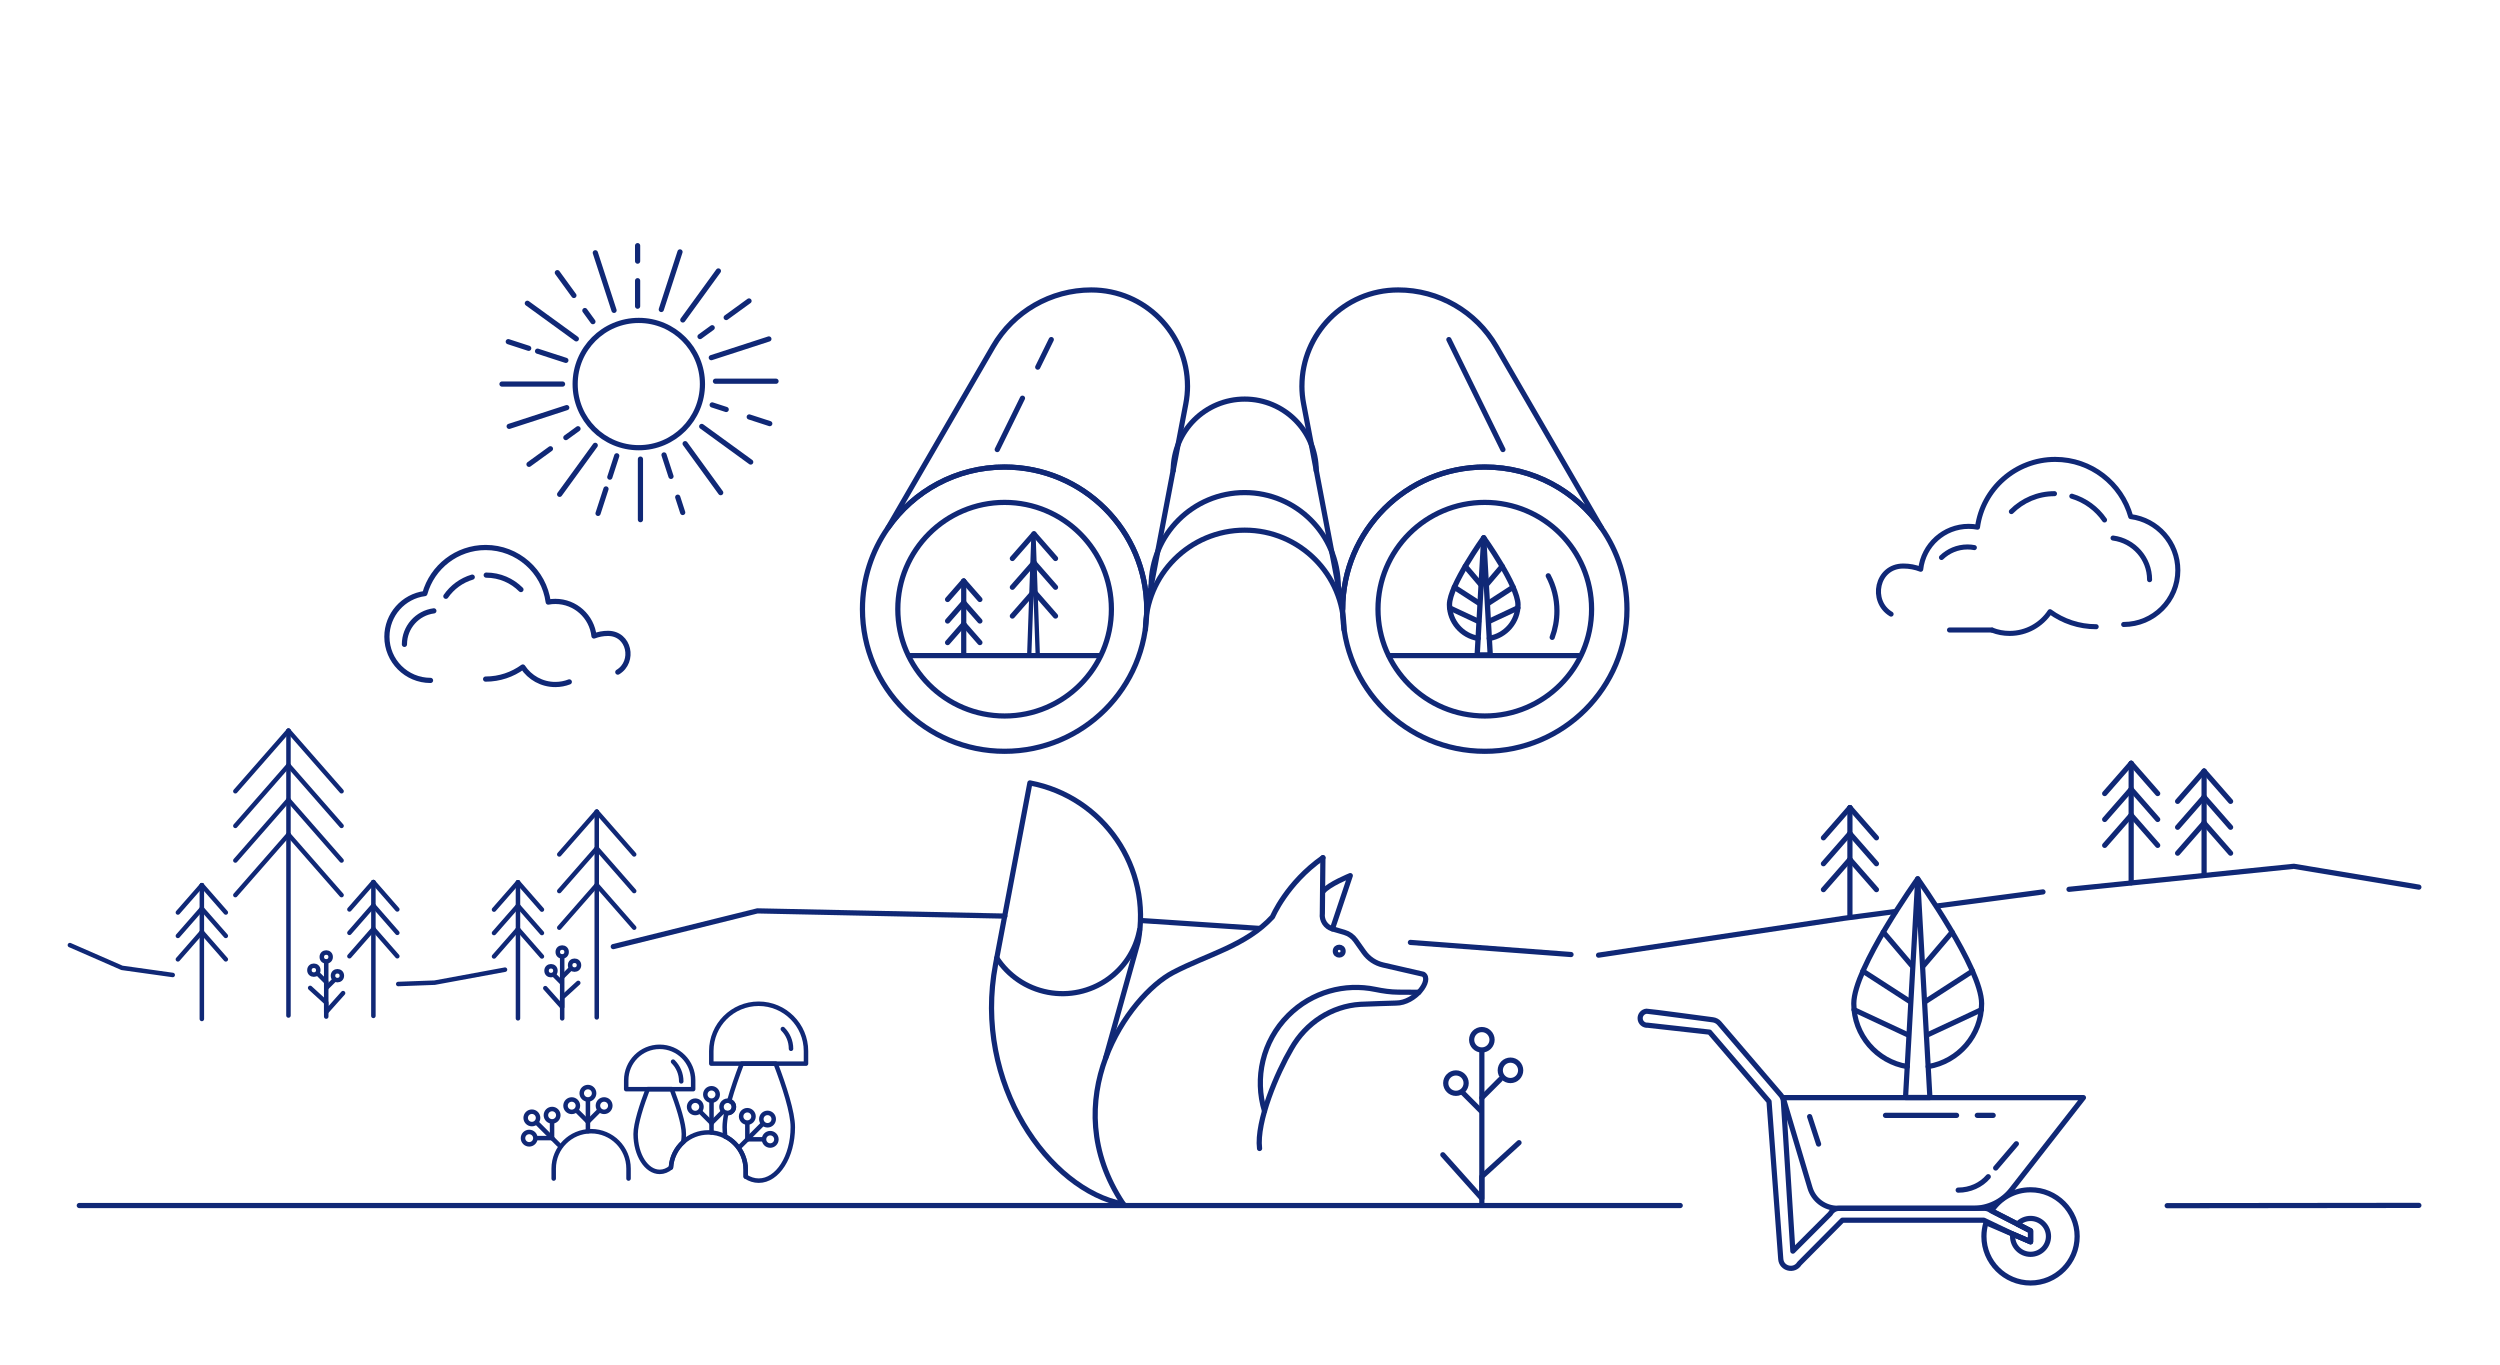 <?xml version="1.0" encoding="UTF-8"?> <svg xmlns="http://www.w3.org/2000/svg" id="Ebene_2" data-name="Ebene 2" viewBox="0 0 960 524"><defs><style> .cls-1 { stroke-width: 2px; } .cls-1, .cls-2, .cls-3, .cls-4, .cls-5, .cls-6 { fill: none; stroke: #102876; stroke-linecap: round; stroke-linejoin: round; } .cls-2 { stroke-width: 2.05px; } .cls-3 { stroke-width: 1.94px; } .cls-4 { stroke-width: 1.66px; } .cls-5 { stroke-width: 1.73px; } .cls-6 { stroke-width: 1.73px; } </style></defs><line class="cls-1" x1="30.45" y1="462.92" x2="645.2" y2="462.92"></line><line class="cls-1" x1="832.2" y1="462.98" x2="928.84" y2="462.87"></line><line class="cls-3" x1="748.61" y1="241.92" x2="764.9" y2="241.92"></line><path class="cls-3" d="m726.18,235.82c-8.22-4.92-5.57-18.46,4.68-18.46,2.36,0,4.61.43,6.69,1.24,1.02-9.26,8.88-16.48,18.42-16.48,1.16,0,2.3.1,3.39.32,2-14.7,14.6-26.03,29.84-26.03,13.8,0,25.44,9.3,29,21.97,10.22,1.31,18.09,10.05,18.09,20.62,0,11.48-9.3,20.8-20.8,20.8"></path><path class="cls-3" d="m811.41,206.61c7.92,1.02,14.03,7.8,14.03,15.99"></path><path class="cls-3" d="m795.58,190.54c5.16,1.53,9.57,4.8,12.56,9.13"></path><path class="cls-3" d="m772.37,196.45c4.23-4.25,10.08-6.88,16.55-6.88"></path><path class="cls-3" d="m745.53,214.08c2.59-2.5,6.11-4.05,9.99-4.05.9,0,1.78.08,2.63.25"></path><path class="cls-3" d="m804.93,240.66c-6.63,0-12.76-2.14-17.73-5.77-3.32,5.03-9.02,8.34-15.5,8.34-2.35,0-4.61-.43-6.67-1.24"></path><polyline class="cls-1" points="235.5 363.5 290.85 349.78 385.85 351.78"></polyline><polyline class="cls-1" points="794.5 341.5 880.84 332.66 928.84 340.66"></polyline><line class="cls-1" x1="744.17" y1="347.85" x2="784.5" y2="342.5"></line><polyline class="cls-1" points="613.85 366.78 707.84 352.66 727.89 350.01"></polyline><g><line class="cls-1" x1="818.37" y1="293.1" x2="818.37" y2="338.99"></line><g><g><line class="cls-1" x1="808.2" y1="304.72" x2="818.37" y2="293.1"></line><line class="cls-1" x1="828.55" y1="304.72" x2="818.37" y2="293.1"></line></g><g><line class="cls-1" x1="808.2" y1="314.67" x2="818.37" y2="303.05"></line><line class="cls-1" x1="828.55" y1="314.67" x2="818.37" y2="303.05"></line></g><g><line class="cls-1" x1="808.2" y1="324.62" x2="818.37" y2="313"></line><line class="cls-1" x1="828.55" y1="324.62" x2="818.37" y2="313"></line></g></g></g><g><line class="cls-1" x1="846.37" y1="296.1" x2="846.37" y2="335.99"></line><g><g><line class="cls-1" x1="836.2" y1="307.72" x2="846.37" y2="296.1"></line><line class="cls-1" x1="856.55" y1="307.72" x2="846.37" y2="296.1"></line></g><g><line class="cls-1" x1="836.2" y1="317.67" x2="846.37" y2="306.05"></line><line class="cls-1" x1="856.55" y1="317.67" x2="846.37" y2="306.05"></line></g><g><line class="cls-1" x1="836.2" y1="327.62" x2="846.37" y2="316"></line><line class="cls-1" x1="856.55" y1="327.62" x2="846.37" y2="316"></line></g></g></g><g><line class="cls-1" x1="710.37" y1="310.1" x2="710.37" y2="351.99"></line><g><g><line class="cls-1" x1="700.2" y1="321.72" x2="710.37" y2="310.1"></line><line class="cls-1" x1="720.55" y1="321.72" x2="710.37" y2="310.1"></line></g><g><line class="cls-1" x1="700.2" y1="331.67" x2="710.37" y2="320.05"></line><line class="cls-1" x1="720.55" y1="331.67" x2="710.37" y2="320.05"></line></g><g><line class="cls-1" x1="700.2" y1="341.62" x2="710.37" y2="330"></line><line class="cls-1" x1="720.55" y1="341.62" x2="710.37" y2="330"></line></g></g></g><g><g><line class="cls-6" x1="131.16" y1="303.84" x2="110.77" y2="280.58"></line><line class="cls-6" x1="90.38" y1="303.84" x2="110.77" y2="280.58"></line></g><g><line class="cls-6" x1="131.16" y1="317.14" x2="110.77" y2="293.87"></line><line class="cls-6" x1="90.38" y1="317.14" x2="110.77" y2="293.87"></line></g><g><line class="cls-6" x1="131.16" y1="330.43" x2="110.77" y2="307.16"></line><line class="cls-6" x1="90.38" y1="330.43" x2="110.77" y2="307.16"></line></g><g><line class="cls-6" x1="131.16" y1="343.72" x2="110.77" y2="320.45"></line><line class="cls-6" x1="90.38" y1="343.72" x2="110.77" y2="320.45"></line></g></g><line class="cls-5" x1="110.77" y1="280.58" x2="110.77" y2="389.96"></line><g><g><line class="cls-6" x1="152.57" y1="349.22" x2="143.38" y2="338.72"></line><line class="cls-6" x1="134.18" y1="349.22" x2="143.38" y2="338.72"></line></g><g><line class="cls-6" x1="152.57" y1="358.21" x2="143.38" y2="347.71"></line><line class="cls-6" x1="134.18" y1="358.21" x2="143.38" y2="347.71"></line></g><g><line class="cls-6" x1="152.57" y1="367.2" x2="143.38" y2="356.71"></line><line class="cls-6" x1="134.18" y1="367.2" x2="143.38" y2="356.71"></line></g></g><line class="cls-6" x1="143.38" y1="338.72" x2="143.38" y2="390.1"></line><line class="cls-6" x1="125.27" y1="369.56" x2="125.27" y2="390.37"></line><polyline class="cls-6" points="131.74 381.36 125.27 388.61 125.27 384.99 119.1 379.36"></polyline><line class="cls-6" x1="125.27" y1="377.11" x2="122.21" y2="374.06"></line><line class="cls-6" x1="125.42" y1="379.27" x2="128.47" y2="376.22"></line><circle class="cls-6" cx="120.52" cy="372.55" r="1.7"></circle><circle class="cls-6" cx="125.27" cy="367.47" r="1.7"></circle><circle class="cls-6" cx="129.57" cy="374.67" r="1.7"></circle><polyline class="cls-6" points="193.92 372.35 166.9 377.34 152.92 377.86"></polyline><g><line class="cls-1" x1="206.42" y1="134.85" x2="217.29" y2="138.38"></line><line class="cls-1" x1="195.18" y1="131.2" x2="203.02" y2="133.75"></line><line class="cls-1" x1="192.77" y1="147.48" x2="216.02" y2="147.48"></line><line class="cls-1" x1="195.52" y1="163.72" x2="217.63" y2="156.53"></line><line class="cls-1" x1="203.14" y1="178.3" x2="211.37" y2="172.33"></line><circle class="cls-1" cx="245.3" cy="147.48" r="24.44"></circle><line class="cls-1" x1="244.84" y1="107.79" x2="244.84" y2="117.58"></line><line class="cls-1" x1="244.84" y1="94.33" x2="244.84" y2="100.28"></line><line class="cls-1" x1="228.6" y1="97.07" x2="235.79" y2="119.18"></line><line class="cls-1" x1="224.59" y1="119.25" x2="227.68" y2="123.51"></line><line class="cls-1" x1="214.02" y1="104.7" x2="220.38" y2="113.46"></line><line class="cls-1" x1="202.5" y1="116.46" x2="221.31" y2="130.12"></line><line class="cls-1" x1="217.29" y1="168.03" x2="221.95" y2="164.64"></line><line class="cls-1" x1="214.9" y1="189.82" x2="228.57" y2="171.01"></line><line class="cls-1" x1="234.17" y1="183.23" x2="236.83" y2="175.03"></line><line class="cls-1" x1="229.65" y1="197.14" x2="232.7" y2="187.75"></line><line class="cls-1" x1="245.93" y1="199.55" x2="245.93" y2="176.3"></line><line class="cls-1" x1="257.66" y1="182.93" x2="254.98" y2="174.69"></line><line class="cls-1" x1="262.16" y1="196.8" x2="260.25" y2="190.92"></line><line class="cls-1" x1="276.75" y1="189.18" x2="263.09" y2="170.37"></line><line class="cls-1" x1="288.27" y1="177.42" x2="269.46" y2="163.75"></line><line class="cls-1" x1="278.86" y1="157.24" x2="273.48" y2="155.49"></line><line class="cls-1" x1="295.59" y1="162.67" x2="287.71" y2="160.11"></line><line class="cls-1" x1="297.99" y1="146.39" x2="274.74" y2="146.39"></line><line class="cls-1" x1="295.25" y1="130.16" x2="273.14" y2="137.34"></line><line class="cls-1" x1="273.48" y1="125.85" x2="268.81" y2="129.24"></line><line class="cls-1" x1="287.62" y1="115.57" x2="278.86" y2="121.93"></line><line class="cls-1" x1="275.86" y1="104.05" x2="262.2" y2="122.86"></line><line class="cls-1" x1="261.12" y1="96.73" x2="253.94" y2="118.84"></line></g><g><g><line class="cls-6" x1="86.71" y1="350.4" x2="77.51" y2="339.9"></line><line class="cls-6" x1="68.31" y1="350.4" x2="77.51" y2="339.9"></line></g><g><line class="cls-6" x1="86.71" y1="359.39" x2="77.51" y2="348.9"></line><line class="cls-6" x1="68.31" y1="359.39" x2="77.51" y2="348.9"></line></g><g><line class="cls-6" x1="86.71" y1="368.39" x2="77.51" y2="357.89"></line><line class="cls-6" x1="68.31" y1="368.39" x2="77.51" y2="357.89"></line></g></g><line class="cls-6" x1="77.51" y1="339.9" x2="77.51" y2="391.28"></line><polyline class="cls-6" points="66.32 374.39 46.84 371.66 26.84 362.92"></polyline><path class="cls-1" d="m237.24,258.09c6.62-3.97,4.48-14.87-3.77-14.87-1.9,0-3.71.35-5.38,1-.82-7.46-7.15-13.28-14.84-13.28-.94,0-1.85.08-2.73.26-1.61-11.84-11.75-20.96-24.03-20.96-11.12,0-20.49,7.49-23.35,17.69-8.23,1.06-14.57,8.1-14.57,16.6,0,9.25,7.49,16.75,16.75,16.75"></path><path class="cls-1" d="m166.6,234.57c-6.38.82-11.3,6.28-11.3,12.87"></path><path class="cls-1" d="m181.34,221.62c-4.16,1.24-7.71,3.87-10.12,7.35"></path><path class="cls-1" d="m200.04,226.39c-3.41-3.42-8.12-5.54-13.33-5.54"></path><path class="cls-1" d="m186.48,260.77c5.34,0,10.27-1.73,14.28-4.64,2.67,4.05,7.26,6.72,12.48,6.72,1.89,0,3.71-.35,5.37-1"></path><g><line class="cls-1" x1="569.03" y1="404.1" x2="569.03" y2="462.26"></line><polyline class="cls-1" points="554.05 443.43 569.03 460.2 569.03 451.82 583.3 438.79"></polyline><line class="cls-1" x1="569.03" y1="421.57" x2="576.09" y2="414.51"></line><line class="cls-1" x1="568.67" y1="426.58" x2="561.61" y2="419.51"></line><circle class="cls-1" cx="580.02" cy="411.01" r="3.92"></circle><circle class="cls-1" cx="569.03" cy="399.27" r="3.92"></circle><circle class="cls-1" cx="559.08" cy="415.92" r="3.92"></circle></g><line class="cls-1" x1="541.6" y1="361.89" x2="603.27" y2="366.54"></line><line class="cls-1" x1="438.5" y1="353.5" x2="483.5" y2="356.5"></line><path class="cls-1" d="m442.03,225.08c0-19.85,16.09-35.93,35.93-35.93s35.93,16.09,35.93,35.93"></path><path class="cls-1" d="m439.86,241.69c0-21.04,17.06-38.11,38.11-38.11s38.11,17.06,38.11,38.11"></path><path class="cls-1" d="m450.51,180.71c0-15.17,12.29-27.46,27.46-27.46s27.46,12.29,27.46,27.46"></path><path class="cls-1" d="m440.35,233.93c0,30.12-24.45,54.57-54.6,54.57s-54.57-24.45-54.57-54.57c0-11.59,3.61-22.3,9.74-31.12l.05-.08c9.85-14.14,26.24-23.39,44.77-23.39,30.15,0,54.6,24.45,54.6,54.59Z"></path><path class="cls-1" d="m456.01,148.19c0,2.31-.22,4.64-.68,7l-14.98,78.74c0-30.15-24.45-54.59-54.6-54.59-18.53,0-34.92,9.25-44.77,23.39l40.4-69.68c7.79-13.43,22.14-21.71,37.66-21.71,20.78,0,36.96,16.93,36.96,36.85Z"></path><circle class="cls-1" cx="570.16" cy="233.93" r="41.01"></circle><path class="cls-1" d="m515.58,233.93c0,30.12,24.45,54.57,54.6,54.57s54.57-24.45,54.57-54.57c0-11.59-3.61-22.3-9.74-31.12l-.05-.08c-9.85-14.14-26.24-23.39-44.77-23.39-30.15,0-54.6,24.45-54.6,54.59Z"></path><path class="cls-1" d="m499.93,148.19c0,2.31.22,4.64.68,7l14.98,78.74c0-30.15,24.45-54.59,54.6-54.59,18.53,0,34.92,9.25,44.77,23.39l-40.4-69.68c-7.79-13.43-22.14-21.71-37.66-21.71-20.78,0-36.96,16.93-36.96,36.85Z"></path><line class="cls-1" x1="556.37" y1="130.4" x2="577.12" y2="172.63"></line><line class="cls-1" x1="392.63" y1="152.91" x2="382.94" y2="172.63"></line><line class="cls-1" x1="403.69" y1="130.4" x2="398.49" y2="140.98"></line><polyline class="cls-1" points="349.13 251.74 422.18 251.74 422.18 251.74"></polyline><polyline class="cls-1" points="533.38 251.74 606.11 251.74 606.11 251.74"></polyline><path class="cls-1" d="m594.53,221.11c2.13,4.04,3.33,8.63,3.33,13.51,0,3.56-.64,6.97-1.82,10.13"></path><circle class="cls-1" cx="385.77" cy="233.93" r="41.01"></circle><g><g><g><line class="cls-1" x1="388.75" y1="214.46" x2="397.04" y2="205"></line><line class="cls-1" x1="405.32" y1="214.46" x2="397.04" y2="205"></line></g><g><line class="cls-1" x1="388.75" y1="225.51" x2="397.04" y2="216.05"></line><line class="cls-1" x1="405.32" y1="225.51" x2="397.04" y2="216.05"></line></g><g><line class="cls-1" x1="388.75" y1="236.56" x2="397.04" y2="227.1"></line><line class="cls-1" x1="405.32" y1="236.56" x2="397.04" y2="227.1"></line></g></g><g><g><line class="cls-1" x1="363.87" y1="230.2" x2="370.07" y2="223.12"></line><line class="cls-1" x1="376.28" y1="230.2" x2="370.07" y2="223.12"></line></g><g><line class="cls-1" x1="363.87" y1="238.47" x2="370.07" y2="231.39"></line><line class="cls-1" x1="376.28" y1="238.47" x2="370.07" y2="231.39"></line></g><g><line class="cls-1" x1="363.87" y1="246.75" x2="370.07" y2="239.66"></line><line class="cls-1" x1="376.28" y1="246.75" x2="370.07" y2="239.66"></line></g></g><line class="cls-1" x1="370.07" y1="223.12" x2="370.07" y2="250.96"></line><polyline class="cls-4" points="395.24 251.09 396.05 228.18 396.86 205.26 397.67 228.18 398.48 251.09"></polyline></g><g><polygon class="cls-2" points="569.75 206.67 571 229.08 572.25 251.5 569.75 251.5 567.24 251.5 568.49 229.08 569.75 206.67"></polygon><path class="cls-2" d="m571.9,245.14c6.24-1.03,11-6.45,11-12.98,0-7.26-13.15-25.66-13.15-25.66"></path><line class="cls-2" x1="571.44" y1="231.69" x2="581.02" y2="225.49"></line><line class="cls-2" x1="576.83" y1="217.46" x2="570.99" y2="224.32"></line><line class="cls-2" x1="571.7" y1="238.64" x2="582.83" y2="233.44"></line><path class="cls-2" d="m567.6,245.14c-6.24-1.03-11-6.45-11-12.98,0-7.26,13.15-25.66,13.15-25.66"></path><line class="cls-2" x1="568.05" y1="231.69" x2="558.47" y2="225.49"></line><line class="cls-2" x1="562.67" y1="217.46" x2="568.5" y2="224.32"></line><line class="cls-2" x1="567.79" y1="238.64" x2="556.66" y2="233.44"></line></g><path class="cls-1" d="m797.62,474.77c0,9.88-8,17.9-17.89,17.9s-17.9-8.02-17.9-17.9c0-1.84.28-3.61.79-5.28l10.29,4.41,6.82,2.94v-4.2l-5.01-2.58-9.95-5.1c3.19-4.87,8.7-8.08,14.96-8.08,9.88,0,17.89,8.02,17.89,17.9Z"></path><path class="cls-1" d="m786.62,474.77c0,3.81-3.08,6.89-6.89,6.89s-6.89-3.08-6.89-6.89c0-.29.01-.58.07-.87l6.82,2.94v-4.2l-5.01-2.58c1.25-1.34,3.03-2.18,5.01-2.18,3.81,0,6.89,3.08,6.89,6.89Z"></path><path class="cls-1" d="m684.7,421.49h115.34l-27.63,35.37c-3.51,4.49-8.9,7.12-14.6,7.12h-52.23c-4.87,0-9.16-3.2-10.55-7.87l-10.32-34.62Z"></path><polyline class="cls-1" points="698.34 439.32 696.4 433.37 694.9 428.77"></polyline><path class="cls-1" d="m763.48,451.86c-2.77,3.25-7.03,5.15-11.53,5.15"></path><line class="cls-1" x1="774.28" y1="439.21" x2="766.34" y2="448.51"></line><line class="cls-1" x1="759.28" y1="428.3" x2="765.38" y2="428.3"></line><line class="cls-1" x1="724.03" y1="428.3" x2="751.32" y2="428.3"></line><path class="cls-1" d="m779.73,472.64v4.2l-6.82-2.94-11.13-5.34h-54.3l-16.52,16.64c-1.97,3.19-6.88,2-7.15-1.74l-4.5-60.48-22.83-26.64s-23.41-2.65-23.75-2.65c-1.5.12-2.8-1-2.9-2.48-.12-1.48,1-2.78,2.48-2.9.6-.05,25.4,3.29,25.4,3.29.96.12,1.85.58,2.48,1.31l23.7,27.66c.52.62.85,1.38.92,2.19l3.65,57.67,14.37-14.38c.67-1.26,1.98-2.05,3.41-2.05h55.82c.75,0,1.48.22,2.11.63l10.55,5.42,5.01,2.58Z"></path><g><polygon class="cls-1" points="736.4 337.77 738.74 379.61 741.08 421.44 736.4 421.44 731.72 421.44 734.06 379.61 736.4 337.77"></polygon><path class="cls-1" d="m740.41,409.57c11.64-1.92,20.53-12.03,20.53-24.21,0-13.55-24.54-47.9-24.54-47.9"></path><line class="cls-1" x1="739.56" y1="384.47" x2="757.44" y2="372.9"></line><line class="cls-1" x1="749.61" y1="357.92" x2="738.72" y2="370.72"></line><line class="cls-1" x1="740.05" y1="397.44" x2="760.83" y2="387.73"></line><path class="cls-1" d="m732.39,409.57c-11.64-1.92-20.53-12.03-20.53-24.21,0-13.55,24.54-47.9,24.54-47.9"></path><line class="cls-1" x1="733.24" y1="384.47" x2="715.36" y2="372.9"></line><line class="cls-1" x1="723.19" y1="357.92" x2="734.07" y2="370.72"></line><line class="cls-1" x1="732.75" y1="397.44" x2="711.97" y2="387.73"></line></g><g><path class="cls-1" d="m437.61,357.04c-3.09,16.35-18.85,27.09-35.2,24-8.4-1.59-15.32-6.52-19.64-13.16"></path><path class="cls-1" d="m431.35,462.37c-28.31-5.36-57.81-46.1-49.03-92.17l13.16-69.56h0c28.31,5.36,46.92,32.66,41.57,60.97l-12.49,44.7"></path></g><path class="cls-1" d="m483.67,441.02c-1.27-10.4,6.84-29.26,12.17-38.28h0s.05-.09.08-.14c5.55-9.78,15.41-16.25,26.46-16.94,2.02-.13,13.7-.48,13.7-.48,7.35,0,13.92-8.9,10.45-11.07l-15.44-3.55c-2.95-.68-5.55-2.42-7.31-4.89l-3.24-4.57c-1.05-1.48-2.57-2.57-4.32-3.08l-4.58-1.34c-2.56-.75-4.2-3.26-3.86-5.91l.21-21.42"></path><path class="cls-1" d="m508,329.35c-13.95,9.76-19.35,22.7-19.35,22.7-10.22,11.14-25.09,14.5-38.25,21.42-16.92,8.91-45.63,49.02-19.05,88.89"></path><path class="cls-1" d="m511.65,356.68l6.86-20.44s-8.37,3.37-10.51,6.17"></path><circle class="cls-1" cx="514.26" cy="365.24" r="1.49"></circle><path class="cls-1" d="m485.57,426.65c-3.84-12.57-.8-26.79,9.14-36.73,9.09-9.09,21.75-12.41,33.45-9.98,2.91.6,5.84,1.03,8.81,1.05l7.87.05"></path><path class="cls-5" d="m304.44,432.82c0,11.35-5.85,20.55-13.08,20.55-1.77,0-3.46-.55-5-1.55v-2.61c0-3.97-1.61-7.56-4.21-10.15-1.07-1.07-2.31-1.98-3.67-2.66-.13-1.16-.21-2.36-.21-3.58,0-1.54.24-3.4.65-5.45.77.17,1.6-.04,2.2-.64.93-.93.93-2.44,0-3.37-.31-.31-.68-.52-1.08-.62,1.27-4.58,3.04-9.65,4.81-14.3h13.01c3.28,8.62,6.58,18.69,6.58,24.38Z"></path><path class="cls-5" d="m309.5,403.62v4.82h-36.36v-4.82c0-10.05,8.14-18.18,18.18-18.18,5.02,0,9.56,2.03,12.85,5.33,3.3,3.28,5.33,7.83,5.33,12.85Z"></path><path class="cls-5" d="m300.61,395.15c1.95,1.94,3.14,4.62,3.14,7.58"></path><path class="cls-5" d="m258.46,407.67c1.95,1.94,3.14,4.62,3.14,7.58"></path><path class="cls-5" d="m278.48,436.4c1.37.69,2.6,1.59,3.67,2.66,2.6,2.59,4.21,6.18,4.21,10.15v2.61"></path><path class="cls-5" d="m262.39,438.52c2.55-2.29,5.91-3.68,9.6-3.68,2.33,0,4.54.55,6.49,1.56"></path><path class="cls-5" d="m257.64,448.34c.23-3.9,2.02-7.36,4.75-9.81"></path><path class="cls-5" d="m262.59,435.47c0,1.05-.07,2.07-.21,3.06-2.73,2.45-4.51,5.92-4.75,9.81-1.29,1.06-2.74,1.66-4.3,1.66-5.1,0-9.25-6.51-9.25-14.53,0-4.02,2.33-11.14,4.65-17.24h9.21c2.31,6.1,4.65,13.22,4.65,17.24Z"></path><path class="cls-5" d="m266.17,414.83v3.41h-25.71v-3.41c0-7.1,5.76-12.85,12.85-12.85,3.55,0,6.76,1.43,9.09,3.77,2.33,2.32,3.77,5.54,3.77,9.09Z"></path><line class="cls-5" x1="273.22" y1="423.2" x2="273.22" y2="434.85"></line><line class="cls-5" x1="273.22" y1="431.24" x2="268.93" y2="426.95"></line><circle class="cls-5" cx="266.99" cy="425.03" r="2.38"></circle><line class="cls-5" x1="273.22" y1="431.25" x2="277.5" y2="426.96"></line><path class="cls-5" d="m281.12,426.73c-.6.6-1.43.81-2.2.64-.43-.1-.84-.31-1.17-.64-.92-.93-.92-2.44,0-3.37.62-.62,1.5-.83,2.29-.62.4.1.77.3,1.08.62.93.93.93,2.44,0,3.37Z"></path><circle class="cls-5" cx="273.22" cy="420.27" r="2.38"></circle><line class="cls-5" x1="292.66" y1="431.8" x2="284.43" y2="440.04"></line><line class="cls-5" x1="286.98" y1="437.49" x2="286.98" y2="431.43"></line><circle class="cls-5" cx="286.97" cy="428.7" r="2.38"></circle><line class="cls-5" x1="286.98" y1="437.49" x2="293.03" y2="437.49"></line><circle class="cls-5" cx="295.76" cy="437.51" r="2.38"></circle><circle class="cls-5" cx="294.73" cy="429.73" r="2.38"></circle><path class="cls-5" d="m241.36,452.56v-3.81c0-7.94-6.44-14.37-14.37-14.37-3.97,0-7.56,1.6-10.16,4.21-2.61,2.59-4.21,6.19-4.21,10.16v3.81"></path><line class="cls-5" x1="225.76" y1="422.74" x2="225.76" y2="434.38"></line><line class="cls-5" x1="225.76" y1="430.77" x2="230.04" y2="426.49"></line><circle class="cls-5" cx="231.98" cy="424.57" r="2.38"></circle><line class="cls-5" x1="225.76" y1="430.78" x2="221.48" y2="426.5"></line><circle class="cls-5" cx="219.54" cy="424.58" r="2.38"></circle><circle class="cls-5" cx="225.76" cy="419.81" r="2.38"></circle><line class="cls-5" x1="206.31" y1="431.34" x2="214.54" y2="439.58"></line><line class="cls-5" x1="211.99" y1="437.02" x2="211.99" y2="430.97"></line><circle class="cls-5" cx="212.01" cy="428.24" r="2.38"></circle><line class="cls-5" x1="212" y1="437.03" x2="205.94" y2="437.03"></line><circle class="cls-5" cx="203.21" cy="437.05" r="2.38"></circle><circle class="cls-5" cx="204.24" cy="429.27" r="2.38"></circle><g><g><line class="cls-6" x1="208.1" y1="349.29" x2="198.9" y2="338.79"></line><line class="cls-6" x1="189.7" y1="349.29" x2="198.9" y2="338.79"></line></g><g><line class="cls-6" x1="208.1" y1="358.28" x2="198.9" y2="347.79"></line><line class="cls-6" x1="189.7" y1="358.28" x2="198.9" y2="347.79"></line></g><g><line class="cls-6" x1="208.1" y1="367.28" x2="198.9" y2="356.78"></line><line class="cls-6" x1="189.7" y1="367.28" x2="198.9" y2="356.78"></line></g></g><line class="cls-6" x1="198.9" y1="338.79" x2="198.9" y2="391.04"></line><g><g><g><line class="cls-6" x1="243.53" y1="328.1" x2="229.15" y2="311.69"></line><line class="cls-6" x1="214.76" y1="328.1" x2="229.15" y2="311.69"></line></g><g><line class="cls-6" x1="243.53" y1="342.17" x2="229.15" y2="325.75"></line><line class="cls-6" x1="214.76" y1="342.17" x2="229.15" y2="325.75"></line></g><g><line class="cls-6" x1="243.53" y1="356.23" x2="229.15" y2="339.82"></line><line class="cls-6" x1="214.76" y1="356.23" x2="229.15" y2="339.82"></line></g></g><line class="cls-6" x1="229.15" y1="311.69" x2="229.15" y2="390.68"></line></g><line class="cls-6" x1="215.88" y1="367.64" x2="215.88" y2="391.05"></line><polyline class="cls-6" points="209.4 379.45 215.88 386.7 215.88 383.07 222.05 377.44"></polyline><line class="cls-6" x1="215.88" y1="375.2" x2="218.93" y2="372.14"></line><line class="cls-6" x1="215.72" y1="377.36" x2="212.67" y2="374.31"></line><circle class="cls-6" cx="220.63" cy="370.63" r="1.7"></circle><circle class="cls-6" cx="215.88" cy="365.56" r="1.7"></circle><circle class="cls-6" cx="211.58" cy="372.75" r="1.7"></circle></svg> 